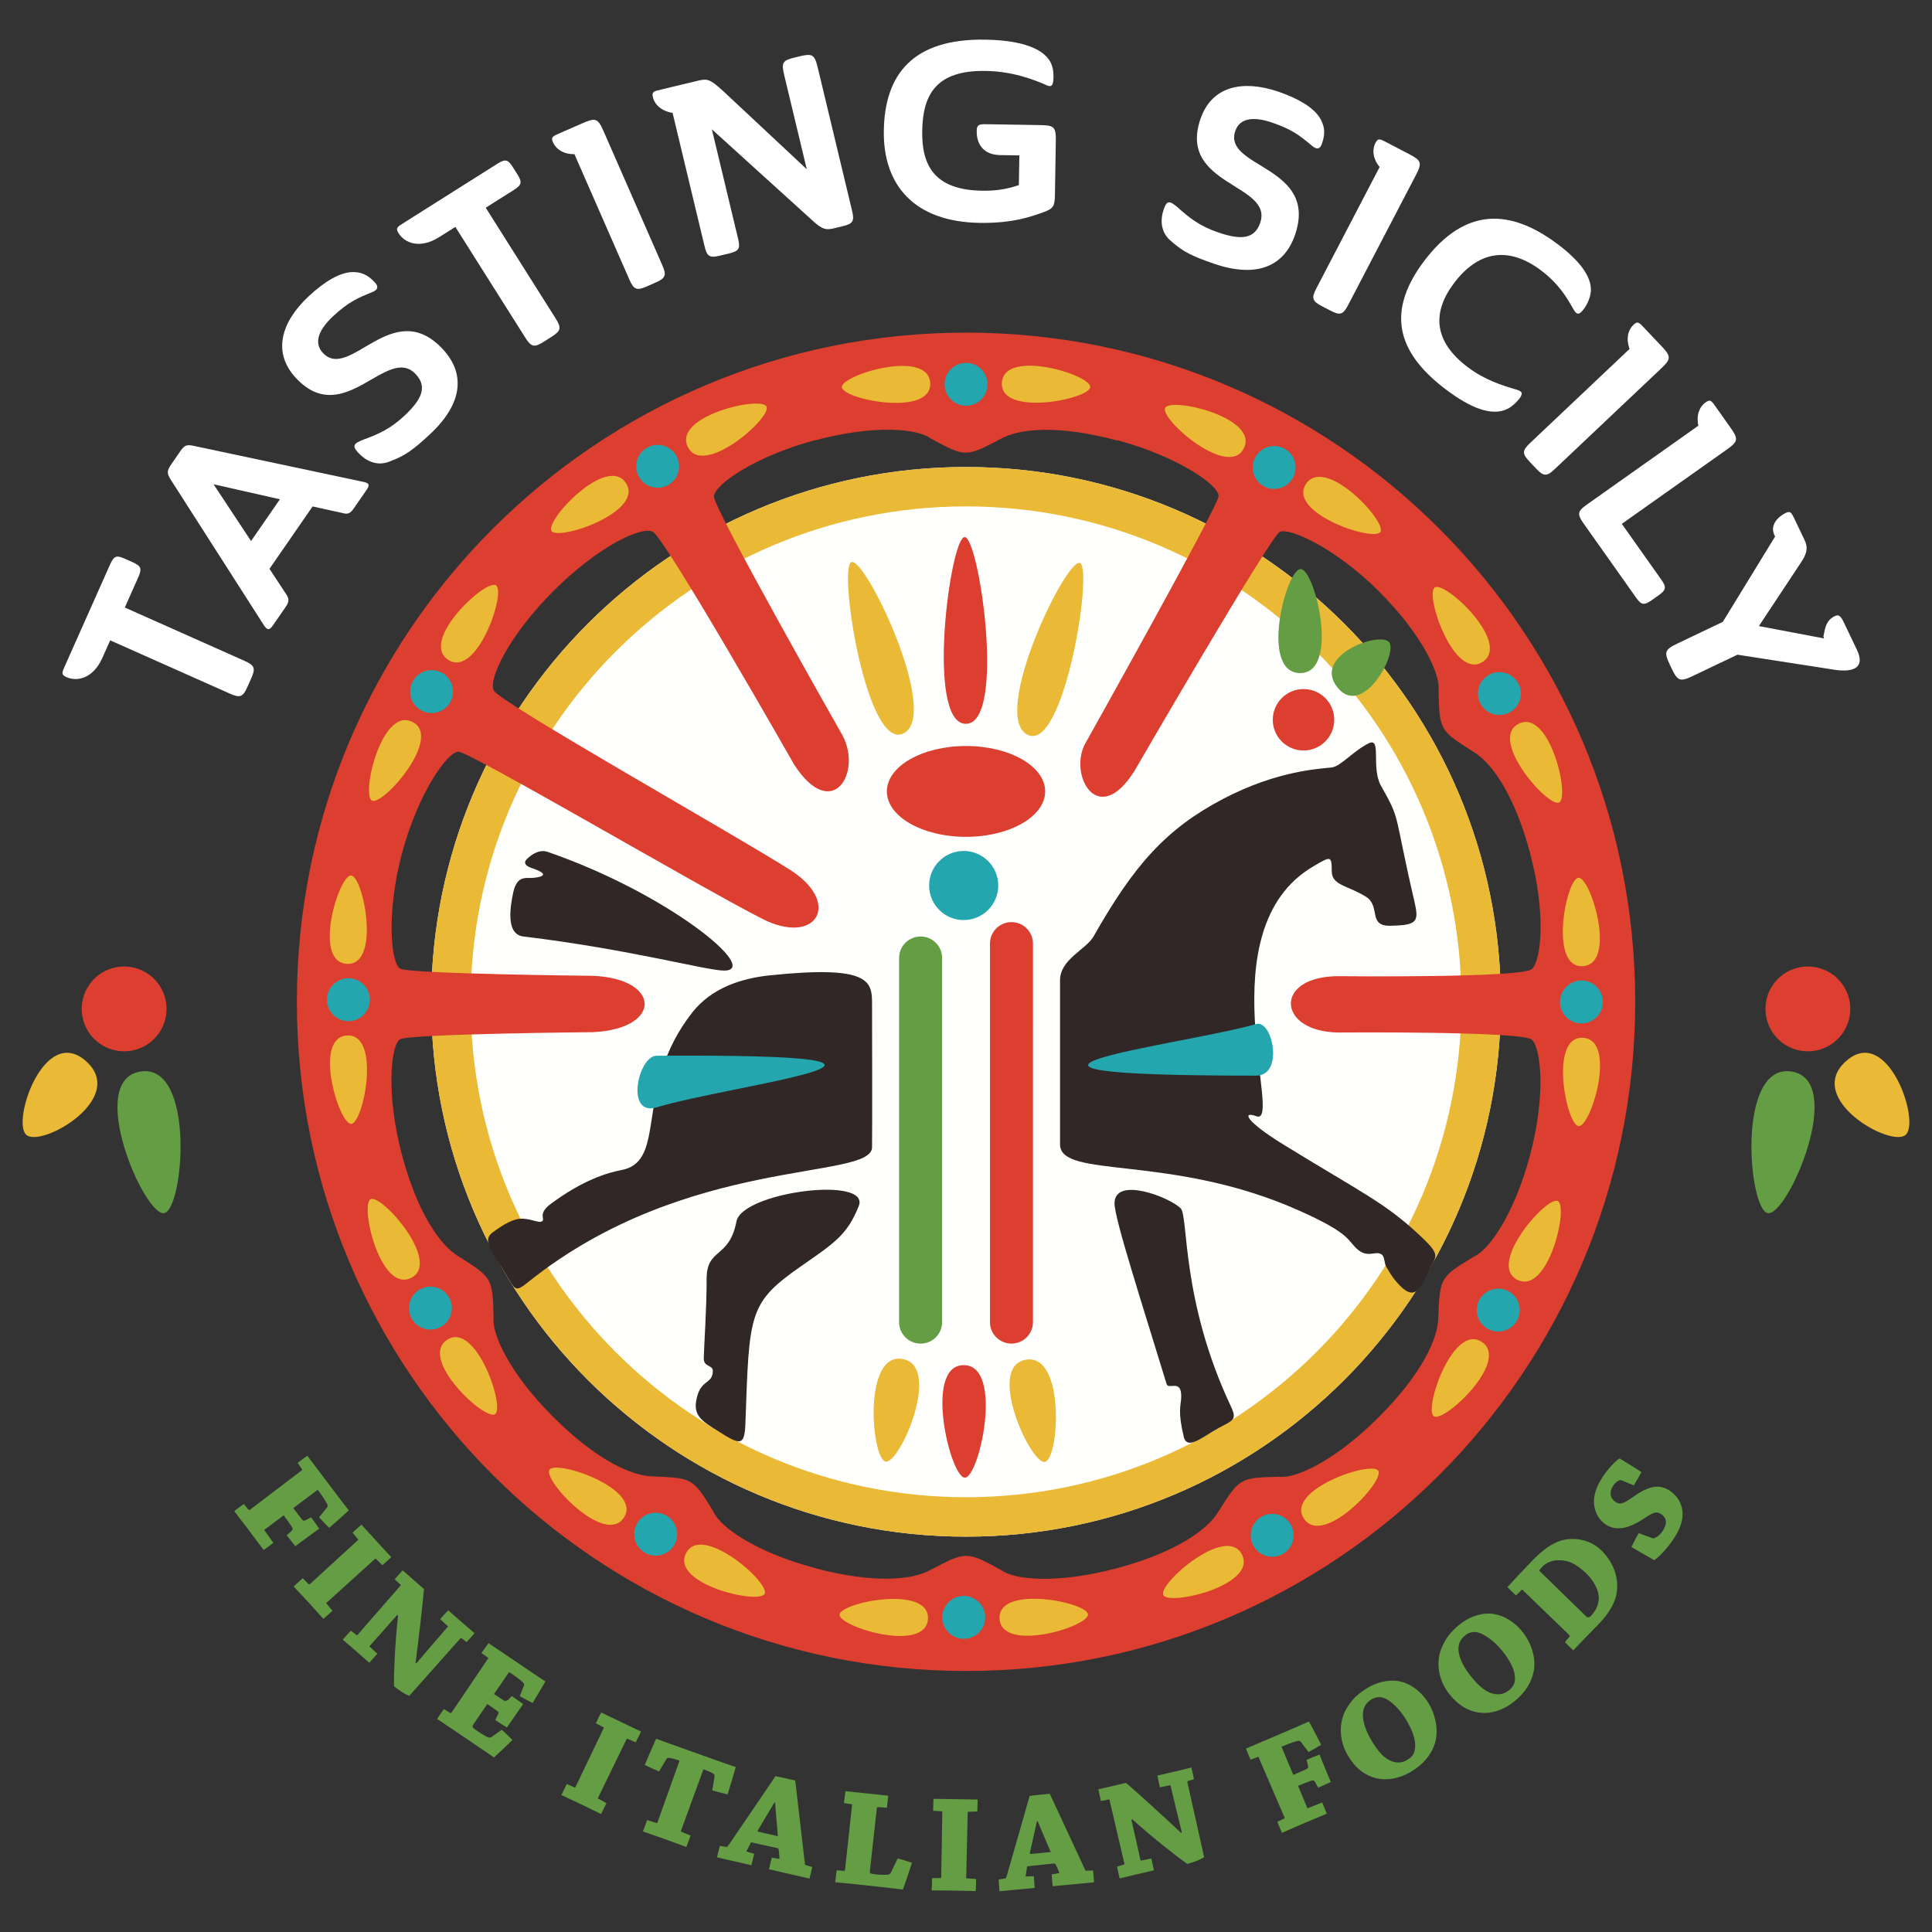<?xml version="1.0" encoding="UTF-8"?>
<svg width="1024px" height="1024px" viewBox="0 0 1024 1024" version="1.1" xmlns="http://www.w3.org/2000/svg" xmlns:xlink="http://www.w3.org/1999/xlink">
    <rect x="0" y="0" width="1024" height="1024" fill="#333333" stroke="none"/>
    <title>tasi-brand_resources-brandmark-color-white</title>
    <g id="brandmark-color-white" stroke="none" stroke-width="1" fill="none" fill-rule="evenodd">
        <g id="brandmark-color" transform="translate(12, 21)">
            <path d="M500.027,226.526 C343.465,226.526 216.564,353.42 216.564,509.975 C216.564,666.531 343.465,793.446 500.027,793.446 C656.582,793.446 783.476,666.531 783.476,509.975 C783.476,353.42 656.582,226.526 500.027,226.526" id="Fill-889" fill="#FFFFFE"></path>
            <path d="M500.027,772.554 C354.986,772.568 237.434,655.002 237.434,509.975 C237.434,364.956 354.986,247.403 500.027,247.403 C645.032,247.403 762.599,364.956 762.599,509.975 C762.599,655.002 645.032,772.568 500.027,772.554 Z M500.027,226.526 C343.465,226.526 216.564,353.42 216.564,509.975 C216.564,666.531 343.465,793.446 500.027,793.446 C656.582,793.446 783.476,666.531 783.476,509.975 C783.476,353.42 656.582,226.526 500.027,226.526 L500.027,226.526 Z" id="Fill-890" fill="#EAB935"></path>
            <path d="M396.289,495.921 C381.31,497.473 365.316,502.369 354.852,515.719 C323.356,555.942 342.314,594.494 317.232,599.186 C310.148,600.526 296.94,604.371 279.767,617.198 C272.937,622.271 277.051,625.058 275.371,626.258 C273.537,627.563 269.036,624.501 263.497,624.981 C258.749,625.39 253.139,629.256 249.083,632.22 C243.734,636.121 248.088,641.357 254.776,652.25 C261.479,663.151 260.548,664.421 268.386,658.17 C352.284,591.213 449.855,604.767 450.208,587.114 C450.356,579.515 450.208,510.885 450.208,510.885 C450.208,499.124 449.065,490.467 396.289,495.921" id="Fill-891" fill="#302726"></path>
            <path d="M265.437,475.361 C321.945,482.162 362.444,493.43 371.8,493.43 C391.739,493.43 342.159,452.48 278.13,430.473 C275.618,429.592 271.731,430.008 267.413,434.171 C264.739,436.753 267.399,438.291 270.164,439.215 C282.413,443.357 271.293,444.387 269.17,444.338 C265.847,444.288 261.818,443.858 260.047,451.958 C255.715,471.621 261.352,474.86 265.437,475.361" id="Fill-892" fill="#302726"></path>
            <path d="M741.976,635.169 C722.34,616.429 710.988,611.977 667.772,585.336 C648.772,573.609 645.766,567.676 653.965,570.639 C668.506,575.86 626.893,471.551 684.205,438.122 C693.264,432.844 693.85,432.294 693.85,440.796 C693.85,448.345 702.606,448.387 711.954,454.272 C719.969,459.324 712.843,469.865 724.817,469.667 C739.443,469.42 740.162,467.515 737.587,456.431 C726.482,408.757 730.786,414.683 719.969,395.499 C714.501,385.826 720.534,369.429 713.365,372.999 C705.209,377.077 698.619,385.177 693.85,385.77 C687.937,386.489 665.367,387.216 636.46,402.329 C605.98,418.296 589.033,437.515 567.591,475.361 C563.668,482.254 549.839,487.433 549.839,498.559 C549.839,520.82 549.839,578.336 549.839,585.54 C549.839,604.124 608.95,590.26 677.043,620.853 C702.26,632.177 701.971,635.649 706.529,640.298 C712.632,646.472 716.773,641.632 720.209,643.812 C721.952,644.891 721.627,648.461 722.672,650.261 C725.649,655.425 726.651,656.886 729.826,660.23 C737.94,668.781 740.995,661.641 744.988,653.245 C748.939,644.891 752.058,644.786 741.976,635.169" id="Fill-893" fill="#302726"></path>
            <path d="M613.762,619.421 C607.807,613.48 578.717,602.255 578.717,616.817 C578.717,624.917 593.435,670.362 606.319,712.554 C607.356,715.905 614.348,709.485 614.066,719.574 C613.946,724.04 612.09,726.693 615.406,740.459 C617.22,748.015 625.411,740.473 634.118,735.781 C641.596,731.71 643.762,731.548 640.418,724.45 C613.762,667.857 618.031,623.704 613.762,619.421" id="Fill-894" fill="#302726"></path>
            <path d="M378.333,626.413 C374.509,646.345 362.529,640.171 362.529,656.836 C362.529,673.368 361.174,691.578 361.012,698.887 C360.899,703.692 365.887,702.359 365.809,705.611 C365.647,713.245 358.973,709.45 356.955,721.747 C355.572,730.073 361.548,732.98 368.279,737.312 C380.485,745.165 382.665,745.553 383.088,733.255 C385.184,674.468 384.598,669.536 413.343,649.583 C430.586,637.617 437.099,633.278 443.131,618.313 C449.686,602.015 381.346,610.736 378.333,626.413" id="Fill-895" fill="#302726"></path>
            <path d="M798.963,431.235 C807.465,462.985 804.953,487.736 799.979,492.598 C795.005,497.459 697.829,496.393 697.829,496.393 C662.812,496.154 664.569,525.991 697.554,526.245 C697.554,526.245 795.019,525.448 799.93,530.055 C804.805,534.684 807.423,559.682 798.914,591.432 C790.398,623.174 776.943,641.808 769.111,645.068 C750.986,656.131 751.211,656.265 750.322,677.488 C750.097,688.212 742.032,706.881 718.77,730.115 C695.529,753.377 674.567,762.797 666.136,761.703 C644.905,762.197 645.061,762.416 633.659,780.365 C628.106,789.544 611.787,801.658 580.023,810.174 L580.023,810.153 C548.266,818.662 525.406,816.334 518.668,811.176 C500.027,801.009 500.027,801.27 481.189,811.106 C471.791,816.285 451.577,818.606 419.827,810.104 L419.862,810.09 C388.091,801.588 369.464,788.112 366.183,780.28 C355.141,762.154 355.007,762.401 333.791,761.505 C323.06,761.287 304.398,753.194 281.157,729.953 C257.916,706.719 248.525,685.729 249.619,677.326 C249.083,656.096 248.857,656.223 230.929,644.842 C221.749,639.282 209.579,622.977 201.077,591.227 C192.568,559.47 194.995,532.821 200.068,529.858 C205.148,526.923 302.295,526.069 302.295,526.069 C339.323,524.277 338.392,497.543 302.048,496.203 C302.048,496.203 205.07,495.201 200.117,492.407 C195.164,489.62 192.617,462.781 201.126,431.038 C209.649,399.274 225.157,377.515 230.929,377.395 C236.714,377.254 360.243,449.919 392.063,466.026 C420.836,480.596 434.354,457.553 406.781,440.055 C376.908,421.061 252.709,351.197 249.703,344.981 C246.712,338.758 258.029,315.588 281.249,292.34 C304.497,269.078 327.498,257.846 333.911,260.774 C340.297,263.695 408.961,384.33 408.961,384.33 C419.029,399.761 428.053,400.819 433.253,395.556 C438.446,390.306 439.801,378.721 434.587,368.85 C434.587,368.85 366.07,248.285 366.381,242.083 C366.67,235.896 388.253,220.804 420.017,212.281 L419.911,212.415 C451.675,203.892 474.535,206.248 481.28,211.385 C499.921,221.552 499.921,221.284 518.745,211.434 C528.15,206.291 548.35,203.955 580.121,212.471 L580.213,212.323 C611.97,220.846 634.506,236.27 633.864,242.14 C633.221,248.01 563.358,372.809 563.358,372.809 C558.708,380.852 560.246,392.374 565.418,397.983 C570.568,403.592 579.352,403.317 589.188,387.773 C589.188,387.773 661.324,263.363 666.291,260.915 C671.23,258.466 695.656,269.233 718.904,292.481 C742.159,315.715 751.557,336.698 750.463,345.116 C750.978,366.339 751.197,366.205 769.139,377.585 C778.319,383.152 790.49,399.443 798.998,431.193 L798.963,431.235 Z M500.027,155.3 C304.116,155.3 145.345,314.099 145.345,509.975 C145.345,705.858 304.116,864.664 500.027,864.664 C695.896,864.664 854.702,705.865 854.702,509.975 C854.702,314.099 695.896,155.3 500.027,155.3 L500.027,155.3 Z" id="Fill-896" fill="#DC3E2F"></path>
            <path d="M924.037,509.975 C921.97,522.217 930.203,533.844 942.466,535.911 C954.672,537.979 966.292,529.738 968.381,517.525 C970.469,505.255 962.214,493.649 949.98,491.589 C937.718,489.486 926.104,497.734 924.037,509.975" id="Fill-897" fill="#DC3E2F"></path>
            <path d="M937.548,546.932 C966.85,551.476 935.523,623.605 925.046,621.989 C914.589,620.366 908.232,542.396 937.548,546.932" id="Fill-898" fill="#649D43"></path>
            <path d="M966.37,541.478 C988.468,521.709 1005.959,573.398 998.078,580.474 C990.154,587.544 944.265,561.262 966.37,541.478" id="Fill-899" fill="#EAB935"></path>
            <path d="M75.961,509.975 C78.035,522.217 69.801,533.844 57.539,535.911 C45.326,537.979 33.705,529.738 31.617,517.525 C29.535,505.255 37.783,493.649 50.017,491.589 C62.28,489.486 73.893,497.734 75.961,509.975" id="Fill-900" fill="#DC3E2F"></path>
            <path d="M62.463,546.932 C33.155,551.476 64.474,623.605 74.945,621.989 C85.415,620.366 91.751,542.396 62.463,546.932" id="Fill-901" fill="#649D43"></path>
            <path d="M33.635,541.478 C11.53,521.709 -5.954,573.398 1.92,580.474 C9.85,587.544 55.74,561.262 33.635,541.478" id="Fill-902" fill="#EAB935"></path>
            <path d="M488.646,182.676 C488.646,176.41 493.74,171.295 500.027,171.295 C506.299,171.295 511.393,176.41 511.393,182.676 C511.393,188.962 506.299,194.056 500.027,194.056 C493.74,194.056 488.646,188.962 488.646,182.676" id="Fill-903" fill="#24A6AF"></path>
            <path d="M519.013,181.836 C517.92,200.068 565.46,190.642 565.841,184.136 C566.243,177.617 520.121,163.584 519.013,181.836" id="Fill-904" fill="#EAB935"></path>
            <path d="M481.026,181.935 C482.127,200.181 434.601,190.74 434.199,184.228 C433.797,177.723 479.926,163.718 481.026,181.935" id="Fill-905" fill="#EAB935"></path>
            <path d="M326.701,231.846 C323.561,226.406 325.431,219.456 330.863,216.317 C336.303,213.163 343.274,215.025 346.414,220.465 C349.553,225.905 347.677,232.876 342.244,236.023 C336.804,239.162 329.84,237.272 326.701,231.846" id="Fill-906" fill="#24A6AF"></path>
            <path d="M352.573,215.922 C360.736,232.269 397.2,200.329 394.271,194.487 C391.372,188.666 344.41,199.574 352.573,215.922" id="Fill-907" fill="#EAB935"></path>
            <path d="M319.73,235.007 C329.791,250.254 283.923,265.861 280.324,260.421 C276.733,254.974 309.661,219.774 319.73,235.007" id="Fill-908" fill="#EAB935"></path>
            <path d="M211.046,355.395 C205.613,352.256 203.751,345.292 206.89,339.859 C210.023,334.426 216.973,332.557 222.434,335.689 C227.867,338.836 229.729,345.807 226.589,351.24 C223.45,356.658 216.479,358.549 211.046,355.395" id="Fill-909" fill="#24A6AF"></path>
            <path d="M225.496,328.683 C240.729,338.744 256.343,292.862 250.896,289.264 C245.463,285.658 210.242,318.601 225.496,328.683" id="Fill-910" fill="#EAB935"></path>
            <path d="M206.573,361.618 C222.935,369.796 191.015,406.238 185.166,403.331 C179.324,400.417 190.246,353.469 206.573,361.618" id="Fill-911" fill="#EAB935"></path>
            <path d="M172.664,520.241 C166.377,520.227 161.276,515.126 161.276,508.861 C161.276,502.581 166.377,497.473 172.664,497.473 C178.943,497.473 184.045,502.581 184.045,508.861 C184.023,515.126 178.936,520.241 172.664,520.241" id="Fill-912" fill="#24A6AF"></path>
            <path d="M171.803,489.867 C190.042,490.961 180.616,443.427 174.103,443.032 C167.591,442.623 153.558,488.766 171.803,489.867" id="Fill-913" fill="#EAB935"></path>
            <path d="M171.902,527.847 C190.141,526.746 180.721,574.272 174.195,574.689 C167.69,575.084 153.678,528.948 171.902,527.847" id="Fill-914" fill="#EAB935"></path>
            <path d="M221.82,682.173 C216.38,685.313 209.423,683.436 206.284,678.01 C203.137,672.57 205.014,665.621 210.446,662.46 C215.879,659.327 222.85,661.197 225.983,666.63 C229.115,672.062 227.253,679.033 221.82,682.173" id="Fill-915" fill="#24A6AF"></path>
            <path d="M205.903,656.307 C222.243,648.13 190.317,611.688 184.461,614.595 C178.626,617.516 189.548,664.463 205.903,656.307" id="Fill-916" fill="#EAB935"></path>
            <path d="M224.974,689.137 C240.221,679.075 255.821,724.951 250.381,728.542 C244.941,732.154 209.741,699.205 224.974,689.137" id="Fill-917" fill="#EAB935"></path>
            <path d="M345.362,797.841 C342.223,803.281 335.259,805.144 329.826,801.99 C324.393,798.864 322.517,791.901 325.663,786.44 C328.803,781.014 335.767,779.144 341.207,782.291 C346.632,785.431 348.502,792.395 345.362,797.841" id="Fill-918" fill="#24A6AF"></path>
            <path d="M318.65,783.399 C328.697,768.159 282.829,752.531 279.231,757.992 C275.625,763.417 308.554,798.625 318.65,783.399" id="Fill-919" fill="#EAB935"></path>
            <path d="M351.585,802.293 C359.756,785.96 396.205,817.872 393.298,823.721 C390.377,829.563 343.436,818.634 351.585,802.293" id="Fill-920" fill="#EAB935"></path>
            <path d="M510.194,836.238 C510.194,842.531 505.093,847.604 498.813,847.604 C492.534,847.604 487.44,842.517 487.433,836.224 C487.433,829.944 492.534,824.857 498.813,824.836 C505.093,824.857 510.194,829.944 510.194,836.238" id="Fill-921" fill="#24A6AF"></path>
            <path d="M479.841,837.077 C480.921,818.846 433.38,828.265 432.992,834.798 C432.597,841.304 478.712,855.337 479.841,837.077" id="Fill-922" fill="#EAB935"></path>
            <path d="M517.807,836.986 C516.713,818.747 564.239,828.166 564.635,834.685 C565.03,841.191 518.915,855.203 517.807,836.986" id="Fill-923" fill="#EAB935"></path>
            <path d="M672.133,787.068 C675.273,792.507 673.403,799.45 667.97,802.59 C662.53,805.73 655.573,803.874 652.427,798.448 C649.294,793.008 651.157,786.03 656.597,782.884 C662.022,779.772 669,781.628 672.133,787.068" id="Fill-924" fill="#24A6AF"></path>
            <path d="M646.281,802.985 C638.09,786.651 601.634,818.578 604.562,824.406 C607.462,830.248 654.423,819.333 646.281,802.985" id="Fill-925" fill="#EAB935"></path>
            <path d="M679.111,783.907 C669.042,768.667 714.911,753.06 718.509,758.5 C722.114,763.954 689.193,799.133 679.111,783.907" id="Fill-926" fill="#EAB935"></path>
            <path d="M787.801,663.525 C793.248,666.658 795.097,673.614 791.964,679.047 C788.817,684.487 781.868,686.357 776.407,683.231 C770.981,680.091 769.111,673.106 772.251,667.66 C775.391,662.234 782.362,660.378 787.801,663.525" id="Fill-927" fill="#24A6AF"></path>
            <path d="M773.366,690.237 C758.112,680.169 742.498,726.037 747.952,729.664 C753.384,733.255 788.599,700.327 773.366,690.237" id="Fill-928" fill="#EAB935"></path>
            <path d="M792.253,657.316 C775.927,649.125 807.846,612.676 813.681,615.59 C819.516,618.511 808.601,665.451 792.253,657.316" id="Fill-929" fill="#EAB935"></path>
            <path d="M826.191,498.672 C832.477,498.672 837.571,503.773 837.571,510.046 C837.571,516.325 832.477,521.426 826.183,521.441 C819.918,521.441 814.803,516.325 814.803,510.06 C814.817,503.788 819.918,498.672 826.191,498.672" id="Fill-930" fill="#24A6AF"></path>
            <path d="M827.044,529.046 C808.813,527.974 818.225,575.5 824.758,575.888 C831.263,576.283 845.283,530.168 827.044,529.046" id="Fill-931" fill="#EAB935"></path>
            <path d="M826.953,491.081 C808.707,492.167 818.126,444.634 824.638,444.225 C831.158,443.844 845.17,489.966 826.953,491.081" id="Fill-932" fill="#EAB935"></path>
            <path d="M777.035,336.741 C782.474,333.594 789.424,335.456 792.571,340.903 C795.697,346.336 793.841,353.307 788.401,356.447 C782.975,359.579 775.997,357.717 772.851,352.291 C769.725,346.83 771.609,339.88 777.035,336.741" id="Fill-933" fill="#24A6AF"></path>
            <path d="M792.959,362.606 C776.604,370.784 808.538,407.24 814.38,404.326 C820.222,401.405 809.293,354.45 792.959,362.606" id="Fill-934" fill="#EAB935"></path>
            <path d="M773.888,329.77 C758.62,339.838 743.013,293.97 748.46,290.365 C753.921,286.766 789.1,319.709 773.888,329.77" id="Fill-935" fill="#EAB935"></path>
            <path d="M653.492,221.086 C656.611,215.639 663.567,213.763 669.014,216.909 C674.454,220.049 676.317,227.006 673.177,232.46 C670.044,237.892 663.066,239.755 657.634,236.63 C652.201,233.469 650.352,226.498 653.492,221.086" id="Fill-936" fill="#24A6AF"></path>
            <path d="M680.19,235.515 C670.136,250.762 716.011,266.376 719.624,260.929 C723.208,255.489 690.287,220.275 680.19,235.515" id="Fill-937" fill="#EAB935"></path>
            <path d="M647.262,216.62 C639.092,232.961 602.636,201.048 605.543,195.199 C608.464,189.35 655.418,200.279 647.262,216.62" id="Fill-938" fill="#EAB935"></path>
            <path d="M498.778,702.556 C477.287,702.556 491.716,762.183 499.392,762.197 C507.075,762.197 520.255,702.556 498.778,702.556" id="Fill-939" fill="#DC3E2F"></path>
            <path d="M531.65,699.685 C510.483,703.417 534.275,755.184 541.817,753.843 C549.373,752.517 552.795,695.952 531.65,699.685" id="Fill-940" fill="#EAB935"></path>
            <path d="M466.379,699.29 C445.205,695.571 449.855,752.333 457.397,753.681 C464.982,755.021 487.518,703.022 466.379,699.29" id="Fill-941" fill="#EAB935"></path>
            <path d="M499.928,362.634 C521.405,362.634 506.984,263.659 499.307,263.659 C491.638,263.659 478.458,362.634 499.928,362.634" id="Fill-942" fill="#DC3E2F"></path>
            <path d="M467.071,367.623 C486.607,357.23 446.165,273.269 439.173,276.973 C432.202,280.684 447.548,378.001 467.071,367.623" id="Fill-943" fill="#EAB935"></path>
            <path d="M532.348,368.286 C551.716,378.975 567.407,281.305 560.5,277.474 C553.579,273.657 512.96,357.59 532.348,368.286" id="Fill-944" fill="#EAB935"></path>
            <path d="M480.462,448.345 C480.462,438.22 488.661,430.022 498.778,430.022 C508.889,430.022 517.087,438.235 517.101,448.345 C517.087,458.449 508.889,466.647 498.778,466.647 C488.661,466.661 480.448,458.449 480.462,448.345" id="Fill-945" fill="#24A6AF"></path>
            <path d="M458.047,398.47 C458.047,385.177 476.835,374.389 500.027,374.403 C523.176,374.389 541.958,385.177 541.958,398.455 C541.979,411.748 523.176,422.536 500.027,422.536 C476.835,422.536 458.061,411.762 458.047,398.47" id="Fill-946" fill="#DC3E2F"></path>
            <path d="M662.601,360.391 C662.671,351.402 669.995,344.156 679.005,344.205 C688.001,344.276 695.24,351.614 695.183,360.595 C695.12,369.598 687.789,376.823 678.8,376.788 C669.79,376.731 662.544,369.387 662.601,360.391" id="Fill-947" fill="#DC3E2F"></path>
            <path d="M676.895,335.739 C698.365,336.169 685.08,280.769 677.41,280.613 C669.734,280.451 655.418,335.28 676.895,335.739" id="Fill-948" fill="#649D43"></path>
            <path d="M696.764,343.232 C710.042,360.116 729.015,325.459 724.28,319.419 C719.525,313.38 683.492,326.348 696.764,343.232" id="Fill-949" fill="#649D43"></path>
            <path d="M524.093,691.133 L524.093,691.133 C517.793,691.133 512.685,686.039 512.685,679.746 L512.699,479.143 C512.699,472.835 517.793,467.734 524.093,467.734 C530.387,467.734 535.502,472.835 535.502,479.143 L535.488,679.746 C535.488,686.039 530.387,691.133 524.093,691.133" id="Fill-950" fill="#DC3E2F"></path>
            <path d="M500.027,691.119 C493.021,691.119 487.348,686.011 487.348,679.703 L487.348,482.967 C487.348,476.659 493.021,471.551 500.027,471.551 C507.019,471.551 512.685,476.659 512.685,482.967 L512.685,679.703 C512.685,686.011 507.019,691.119 500.027,691.119" id="Fill-951" fill="#FFFFFE"></path>
            <path d="M475.953,691.148 L475.953,691.148 C469.653,691.148 464.538,686.053 464.538,679.753 L464.538,486.756 C464.538,480.469 469.653,475.361 475.953,475.361 C482.247,475.361 487.348,480.469 487.348,486.756 L487.341,679.753 C487.341,686.053 482.24,691.148 475.953,691.148" id="Fill-952" fill="#649D43"></path>
            <path d="M336.021,538.557 C514.914,537.45 375.588,553.91 336.021,565.912 C319.243,570.985 326.193,538.607 336.021,538.557" id="Fill-953" fill="#24A6AF"></path>
            <path d="M653.838,549.112 C474.93,549.112 614.066,533.075 653.838,521.758 C662.481,519.296 668.64,549.112 653.838,549.112" id="Fill-954" fill="#24A6AF"></path>
            <path d="M22.6,331.505 L46.306,278.278 C48.381,273.629 49.679,273.135 54.173,275.139 L58.223,276.945 C62.725,278.949 63.374,280.31 61.299,284.96 L54.152,300.997 L117.567,329.248 C122.965,331.654 123.55,333.171 121.144,338.568 L119.141,343.069 C116.735,348.467 115.225,349.045 109.82,346.632 L46.405,318.396 L42.129,327.992 C37.24,338.561 29.02,340.466 23.171,337.869 C20.18,336.536 20.864,335.407 22.6,331.505" id="Fill-955" fill="#FFFFFF"></path>
            <path d="M121.067,265.755 L136.363,243.629 L101.177,235.663 L121.067,265.755 Z M153.685,247.425 L130.832,280.494 L139.969,294.393 C141.295,296.51 141.133,298.182 139.552,300.482 L132.645,310.473 C130.874,313.041 129.823,313.112 128.087,310.72 L79.086,234.153 C76.603,230.237 76.031,229.045 78.741,225.136 L83.496,218.243 C86.198,214.334 87.426,214.588 92.097,215.618 L180.806,234.449 C183.755,235.098 184.052,236.1 182.281,238.669 L175.38,248.652 C173.701,251.086 172.283,251.693 169.785,250.973 L153.685,247.425 L153.685,247.425 Z" id="Fill-956" fill="#FFFFFF"></path>
            <path d="M159.146,166.06 C173.391,181.279 196.145,135.7 222.61,163.979 C234.16,176.319 234.104,192.109 216.013,209.042 C206.785,217.671 202.509,220.55 195.213,223.33 C187.911,226.575 181.871,223.231 177.949,219.04 C174.357,215.216 175.557,214.08 180.263,212.154 C188.49,209.176 194.854,206.368 202.403,199.299 C211.745,190.55 214.517,183.911 208.351,177.321 C193.323,161.262 170.456,206.721 144.893,179.395 C131.996,165.616 137.287,149.423 151.547,136.088 C160.176,128.009 167.986,123.621 174.153,123.24 C180.778,122.88 184.164,126.013 186.74,128.771 C188.532,130.684 188.701,132.546 185.053,133.936 C177.878,136.836 172.819,138.875 164.43,146.721 C156.161,154.461 154.552,161.135 159.146,166.06" id="Fill-957" fill="#FFFFFF"></path>
            <path d="M202.269,96.951 L251.531,65.85 C255.835,63.134 257.196,63.437 259.821,67.607 L262.192,71.346 C264.816,75.509 264.598,77.012 260.301,79.721 L245.449,89.098 L282.512,147.8 C285.666,152.789 285.306,154.369 280.31,157.53 L276.155,160.162 C271.159,163.315 269.572,162.956 266.411,157.953 L229.348,99.265 L220.472,104.874 C210.531,110.949 202.636,107.972 199.214,102.574 C197.464,99.794 198.664,99.237 202.269,96.951" id="Fill-958" fill="#FFFFFF"></path>
            <path d="M285.009,49.446 L296.736,44.317 C303.65,41.283 304.878,41.636 307.912,48.55 L339.012,119.508 C341.383,124.919 340.79,126.429 335.379,128.8 L330.87,130.782 C325.459,133.153 323.942,132.56 321.571,127.156 L292.453,60.707 C286.562,60.777 282.667,58.004 281.079,54.406 C279.831,51.542 281.101,51.175 285.009,49.446" id="Fill-959" fill="#FFFFFF"></path>
            <path d="M439.639,90.777 C440.944,96.203 440.09,97.593 434.664,98.891 L430.198,99.971 C425.887,101.001 423.975,100.782 418.571,95.836 L365.294,47.52 L379.151,105.284 C380.45,110.716 379.92,112.029 374.177,113.404 L369.549,114.512 C364.123,115.817 362.74,114.971 361.435,109.531 L344.481,38.834 C338.519,37.903 334.97,34.368 334.045,30.537 C333.326,27.503 334.638,27.362 338.787,26.367 L358.26,21.697 C363.361,20.469 364.786,21.478 371.221,27.193 L415.607,68.701 L403.74,19.22 C402.018,12.038 402.625,11.05 409.653,9.371 L411.565,8.905 C418.585,7.219 419.735,7.79 421.456,14.973 L439.639,90.777" id="Fill-960" fill="#FFFFFF"></path>
            <path d="M512.466,44.86 L539.206,45.297 C546.756,45.417 547.729,46.25 547.602,53.813 L547.137,82.191 C547.038,88.259 546.361,89.564 541.076,91.455 C534.966,93.642 525.06,97.417 507.174,97.127 C472.39,96.556 455.972,76.92 456.445,48.211 C456.925,18.677 471.523,-0.613 510.243,0.015 C534.359,0.41 543.609,7.127 545.627,14.055 C546.255,15.869 546.382,17.999 546.354,20.137 C546.297,23.418 545.775,25.38 543.158,24.357 C535.502,20.942 524.411,16.821 510.469,16.595 C484.378,16.165 477.111,28.844 476.793,48.374 C476.49,66.429 483.009,79.665 508.437,80.081 C514.674,80.18 520.587,79.623 528.016,77.118 L528.277,61.37 L518.103,61.201 C509.242,61.059 505.559,55.415 505.678,48.359 C505.742,44.585 507.379,44.775 512.466,44.86" id="Fill-961" fill="#FFFFFF"></path>
            <path d="M642.732,48.416 C636.001,68.129 686.921,66.789 674.405,103.442 C668.944,119.444 654.981,126.81 631.528,118.802 C619.569,114.724 615.018,112.297 609.141,107.174 C602.847,102.25 602.953,95.342 604.809,89.91 C606.502,84.949 608.054,85.472 611.977,88.724 C618.475,94.58 623.943,98.877 633.729,102.214 C645.844,106.356 653.005,105.672 655.926,97.127 C663.031,76.321 612.168,77.506 624.254,42.094 C630.35,24.237 647.135,21.294 665.621,27.609 C676.804,31.433 684.346,36.259 687.57,41.523 C691.006,47.202 689.835,51.654 688.615,55.232 C687.768,57.715 686.202,58.738 683.259,56.177 C677.333,51.203 673.156,47.696 662.283,43.985 C651.566,40.323 644.913,42.038 642.732,48.416" id="Fill-962" fill="#FFFFFF"></path>
            <path d="M723.342,54.674 L734.687,60.587 C741.383,64.072 741.877,65.257 738.384,71.946 L702.585,140.589 C699.847,145.832 698.302,146.319 693.067,143.581 L688.699,141.316 C683.464,138.579 682.977,137.026 685.715,131.798 L719.236,67.515 C715.503,62.964 715.221,58.202 717.034,54.702 C718.481,51.944 719.567,52.699 723.342,54.674" id="Fill-963" fill="#FFFFFF"></path>
            <path d="M813.78,108.55 C824.66,116.742 831.602,125.265 831.193,133.181 C830.953,136.49 829.57,139.962 827.291,142.988 C824.921,146.135 823.608,145.966 821.71,142.48 C818.74,137.153 814.26,129.456 804.819,122.344 C787.258,109.108 771.291,112.29 758.648,129.075 C747.091,144.407 747.613,159.802 765.972,173.638 C775.01,180.446 784.196,183.254 791.414,185.413 C794.822,186.345 795.45,187.431 793.269,190.31 C791.992,192.01 789.622,194.339 787.223,195.609 C778.806,199.955 767.234,195.136 754.513,185.554 C731.576,168.261 720.499,146.975 742.723,117.483 C764.553,88.513 788.613,89.578 813.78,108.55" id="Fill-964" fill="#FFFFFF"></path>
            <path d="M859.796,153.134 L868.587,162.419 C873.773,167.909 873.858,169.186 868.369,174.371 L812.101,227.584 C807.804,231.655 806.181,231.599 802.124,227.309 L798.744,223.732 C794.681,219.442 794.73,217.819 799.02,213.763 L851.718,163.929 C849.664,158.419 850.948,153.805 853.813,151.102 C856.078,148.964 856.861,150.03 859.796,153.134" id="Fill-965" fill="#FFFFFF"></path>
            <path d="M847.59,256.653 L868.446,286.124 C871.388,290.28 871.148,291.656 866.993,294.591 L863.514,297.053 C859.359,299.995 857.99,299.763 855.048,295.607 L827.27,256.357 C823.862,251.531 824.137,249.922 828.956,246.521 L888.173,204.619 C886.925,198.868 888.851,194.487 892.068,192.215 C894.608,190.416 895.236,191.58 897.698,195.065 L905.093,205.515 C909.453,211.667 909.354,212.951 903.195,217.304 L847.59,256.653" id="Fill-966" fill="#FFFFFF"></path>
            <path d="M920.326,310.727 L920.396,310.868 L954.785,317.38 L954.432,316.265 C955.208,314.078 954.954,308.201 960.429,305.583 C962.652,304.525 963.661,305.499 965.354,309.055 L972.212,323.42 C974.406,328.02 974.336,331.682 970.78,333.382 C968.409,334.511 964.373,334.807 958.369,333.671 L908.882,326.002 L885.33,337.234 C878.522,340.487 877.209,340.021 874.027,333.361 L873.11,331.435 C869.857,324.612 870.323,323.307 877.132,320.054 L901.127,308.603 L928.835,263.377 L928.482,262.636 C925.794,257.006 930.944,252.554 934.352,250.931 C936.723,249.802 937.301,250.247 938.995,253.803 L944.505,265.36 C946.699,269.946 945.02,273.297 942.833,276.705 L920.326,310.727" id="Fill-967" fill="#FFFFFF"></path>
            <path d="M145.775,754.351 C147.44,753.088 149.169,751.776 150.876,750.576 C152.626,752.898 155.089,756.136 157.121,758.831 C158.581,760.765 167.09,772.011 168.127,773.394 C170.173,775.976 171.824,778.164 172.862,779.539 C169.461,782.707 165.961,785.748 162.455,788.789 C160.747,787.138 158.899,785.191 157.114,783.208 L161.227,778.121 C161.721,777.557 161.883,777.133 161.354,776.068 C160.811,775.101 159.597,772.879 156.761,769.118 L156.323,768.667 L143.419,778.34 C144.978,780.4 146.46,782.242 147.92,784.168 C148.83,785.247 149.282,785.106 150.086,784.69 L152.817,783.215 C154.39,785.177 155.836,787.216 157.184,789.241 C155.117,790.715 152.866,792.317 150.721,793.94 C148.471,795.548 146.333,797.164 144.548,798.519 C143.066,796.698 141.549,794.793 139.983,792.74 L142.537,790.412 C143.271,789.65 143.292,789.057 142.53,788.055 C141.232,786.094 139.877,784.168 138.36,782.171 L128.016,789.904 L132.899,796.72 C131.29,797.933 129.505,799.302 127.727,800.537 C125.18,797.164 121.744,792.493 118.717,788.493 C116.544,785.614 114.075,782.474 112.142,779.913 C113.807,778.643 115.592,777.296 117.243,776.146 L119.769,779.243 L120.248,779.37 L148.287,758.048 L145.775,754.351" id="Fill-968" fill="#649D43"></path>
            <path d="M174.83,791.336 C176.368,789.932 178.026,788.415 179.557,787.103 C181.78,789.53 185.061,793.114 187.558,795.824 C190.148,798.653 193.16,801.941 195.383,804.361 C193.958,805.68 192.144,807.239 190.656,808.601 L187.156,805.116 L186.775,805.243 L160.867,828.681 L164.19,832.745 C162.709,834.107 161.058,835.624 159.407,837.028 C157.241,834.657 154.171,831.2 151.519,828.321 C149.084,825.661 146.072,822.486 143.63,819.834 C145.176,818.422 146.932,816.913 148.471,815.494 L151.653,818.747 L152.083,818.768 L177.949,795.069 L174.83,791.336" id="Fill-969" fill="#649D43"></path>
            <path d="M177.038,845.699 L177.412,845.629 L200.498,819.142 L197.182,816.045 C198.558,814.471 200.032,812.785 201.415,811.317 C204.717,814.217 209.318,818.246 212.725,821.231 C211.85,831.271 209.776,848.5 208.252,860.361 L208.605,860.671 C214.087,854.166 219.837,847.597 225.482,841.042 L221.277,837.155 C222.603,835.645 224.24,833.902 225.573,832.498 C227.867,834.502 230.639,836.936 233.236,839.208 C235.296,841.014 237.758,843.067 239.522,844.62 C238.203,846.137 236.721,847.83 235.289,849.34 L232.551,847.237 L232.072,847.315 L204.901,877.851 C203.222,877.273 199.785,875.262 196.78,872.63 C196.773,864.777 197.302,850.857 198.981,835.278 L198.515,834.961 C193.506,840.69 188.68,846.087 183.755,851.591 L188.017,855.52 C186.641,857.094 185.117,858.837 183.734,860.297 C181.251,858.131 178.076,855.337 175.31,852.91 C173.362,851.202 171.309,849.509 169.658,848.063 C171.034,846.496 172.509,844.803 173.948,843.286 L177.038,845.699" id="Fill-970" fill="#649D43"></path>
            <path d="M226.709,886.925 L227.203,886.896 L246.874,857.785 L243.191,855.118 C244.405,853.326 245.724,851.52 246.916,849.897 C249.315,851.506 252.688,853.792 255.418,855.626 C257.429,857.002 269.043,864.848 270.602,865.899 C273.325,867.741 275.64,869.215 277.072,870.182 C274.863,873.999 272.613,877.879 270.284,881.619 C268.231,880.596 265.797,879.305 263.462,878.006 L265.642,872.538 C265.889,871.896 265.875,871.353 265.049,870.612 C264.231,869.878 262.516,868.362 258.488,865.631 L257.838,865.194 L249.837,876.899 C251.855,878.253 253.774,879.467 255.637,880.638 L257.267,880.031 L259.25,877.943 C261.324,879.34 263.426,880.857 265.261,882.197 C263.97,884.102 262.361,886.353 260.851,888.576 C259.348,890.791 257.782,892.985 256.695,894.587 C254.734,893.437 252.547,892.054 250.472,890.65 L251.813,887.955 C252.385,886.988 252.307,886.396 251.721,886 C249.95,884.716 248.172,883.425 246.289,882.155 L238.831,893.042 C238.034,894.213 238.365,894.721 241.286,896.682 C243.946,898.482 245.696,899.392 246.726,899.829 C247.502,900.069 248.038,899.984 248.758,899.484 L253.979,895.808 C255.976,897.614 257.951,899.575 259.588,901.226 C256.456,904.324 253.139,907.4 249.837,910.469 C246.585,908.282 237.61,902.122 228.593,896.033 C225.609,894.015 222.257,891.842 219.661,890.079 C220.825,888.357 222.081,886.494 223.273,884.872 L226.709,886.925" id="Fill-971" fill="#649D43"></path>
            <path d="M303.826,892.35 C304.73,890.467 305.689,888.442 306.635,886.657 C309.598,888.082 313.979,890.184 317.31,891.772 C320.767,893.416 324.796,895.349 327.766,896.774 C326.926,898.517 325.826,900.634 324.958,902.454 L320.407,900.521 L320.104,900.796 L304.821,932.186 L309.429,934.719 C308.561,936.539 307.594,938.55 306.592,940.469 C303.692,939.086 299.558,937.026 296.023,935.34 C292.77,933.781 288.784,931.946 285.531,930.401 C286.435,928.51 287.5,926.457 288.403,924.58 L292.566,926.4 L292.975,926.266 L308.109,894.643 L303.826,892.35" id="Fill-972" fill="#649D43"></path>
            <path d="M336.084,945.267 L336.409,945.069 L348.164,912.184 C345.362,911.175 344.029,910.942 342.949,910.723 C341.842,910.554 341.447,910.97 341.044,911.619 L337.305,917.891 C334.772,916.826 331.971,915.584 329.713,914.47 C331.717,909.799 333.714,905.121 335.767,900.549 C337.319,901.099 340.099,902.165 342.681,903.096 C344.593,903.773 354.408,907.273 357.138,908.247 C359.424,909.065 368.942,912.459 370.932,913.157 C373.909,914.152 376.492,915.076 377.959,915.598 C376.583,920.41 375.165,925.293 373.634,930.055 C371.094,929.477 368.215,928.679 365.485,927.946 L366.713,920.777 C366.847,919.952 366.677,919.5 365.788,918.943 C364.906,918.392 364.074,917.927 360.828,916.777 L348.799,949.726 L354.013,951.906 C353.328,953.804 352.58,955.914 351.776,957.925 C348.679,956.817 344.276,955.166 340.367,953.762 C336.825,952.506 332.451,951.024 328.761,949.712 C329.487,947.666 330.292,945.662 330.99,943.687 L336.084,945.267" id="Fill-973" fill="#649D43"></path>
            <path d="M398.441,934.416 C395.45,939.39 392.303,944.724 389.565,949.296 L389.615,949.775 L400.311,952.231 C399.803,947.066 399.337,940.674 398.815,934.5 L398.441,934.416 Z M373.126,957.939 L373.662,957.678 C381.021,946.953 391.682,931.255 398.978,920.453 C400.389,920.615 403.902,921.426 409.476,922.703 C411.106,935.947 413.159,954.728 414.676,967.407 L418.507,968.593 C418.056,970.561 417.576,972.664 417.033,974.682 C414.514,974.103 410.774,973.249 407.875,972.586 C403.902,971.662 399.083,970.561 395.577,969.757 C396.042,967.725 396.529,965.608 397.073,963.59 L400.861,964.232 L401.172,963.922 C401.038,962.736 400.883,960.253 400.678,959.053 L400.226,958.574 L386.066,955.469 C385.318,956.979 384.238,958.877 383.582,960.338 L387.738,961.523 C387.286,963.477 386.8,965.594 386.263,967.612 C383.208,966.913 379.236,966.003 375.49,965.149 C372.971,964.564 370.304,963.95 368.011,963.421 C368.483,961.382 369.034,959.286 369.563,957.346 L373.126,957.939 L373.126,957.939 Z" id="Fill-974" fill="#649D43"></path>
            <path d="M435.306,934.648 C435.525,932.567 435.836,930.359 436.125,928.362 C439.243,928.693 443.533,929.145 447.202,929.533 C450.702,929.914 455.076,930.373 458.809,930.768 C458.611,932.701 458.279,935.065 458.061,937.146 L453.129,936.772 L452.783,937.033 L449.079,970.462 C448.931,971.873 448.91,972.092 452.487,972.48 C455.528,972.791 457.588,972.713 458.703,972.614 C459.422,972.53 459.86,972.134 460.255,971.344 L463.797,963.999 C466.4,964.726 468.997,965.516 471.36,966.307 C469.829,971.02 468.298,975.796 466.541,980.495 C462.724,980.015 452.289,978.83 441.452,977.68 C437.868,977.299 433.959,976.953 430.685,976.615 C430.911,974.533 431.221,972.318 431.433,970.314 L435.504,970.596 L435.857,970.258 L439.646,935.34 L435.306,934.648" id="Fill-975" fill="#649D43"></path>
            <path d="M482.579,938.734 C482.614,936.645 482.649,934.416 482.755,932.405 C486.05,932.461 490.911,932.532 494.587,932.595 C498.432,932.666 502.899,932.736 506.186,932.793 C506.158,934.733 506.038,937.118 506.003,939.129 L501.064,939.277 L500.902,939.637 L500.105,974.533 L505.354,974.914 C505.319,976.925 505.283,979.162 505.17,981.321 C501.96,981.278 497.339,981.123 493.423,981.06 C489.818,980.996 485.429,981.01 481.824,980.94 C481.852,978.851 481.972,976.544 482,974.463 L486.551,974.378 L486.868,974.089 L487.433,939.044 L482.579,938.734" id="Fill-976" fill="#649D43"></path>
            <path d="M537.577,944.322 C536.3,949.987 534.98,956.034 533.816,961.234 L534.014,961.664 L544.936,960.634 C542.84,955.886 540.392,949.973 537.972,944.279 L537.577,944.322 Z M520.897,974.59 L521.328,974.174 C524.954,961.699 530.175,943.44 533.717,930.902 C535.107,930.613 538.698,930.274 544.399,929.738 C550.093,941.789 557.932,958.962 563.343,970.505 L567.358,970.427 C567.541,972.438 567.746,974.583 567.859,976.664 C565.291,976.911 561.467,977.271 558.496,977.56 C554.439,977.934 549.522,978.4 545.93,978.745 C545.733,976.664 545.535,974.519 545.415,972.424 L549.218,971.845 L549.416,971.443 C548.922,970.371 547.998,968.056 547.426,966.991 L546.84,966.673 L532.412,968.183 C532.179,969.856 531.756,971.993 531.586,973.581 L535.904,973.397 C536.081,975.408 536.292,977.56 536.405,979.642 C533.287,979.931 529.223,980.333 525.406,980.679 C522.823,980.926 520.093,981.187 517.751,981.405 C517.56,979.324 517.433,977.172 517.32,975.147 L520.897,974.59 L520.897,974.59 Z" id="Fill-977" fill="#649D43"></path>
            <path d="M583.826,967.224 L583.988,966.885 L575.98,932.68 L571.514,933.562 C571.048,931.53 570.533,929.35 570.159,927.367 C574.435,926.372 580.39,924.982 584.82,923.966 C592.462,930.535 605.239,942.268 613.967,950.425 L614.426,950.319 C612.358,942.064 610.383,933.562 608.351,925.159 L602.749,926.309 C602.29,924.347 601.831,921.991 601.465,920.093 C604.442,919.401 608.033,918.562 611.392,917.793 C614.066,917.172 617.177,916.36 619.463,915.831 C619.922,917.793 620.43,919.973 620.825,922.026 L617.516,923.028 L617.297,923.451 L626.222,963.35 C624.769,964.373 621.121,965.989 617.22,966.899 C610.855,962.327 599.863,953.776 588.179,943.32 L587.664,943.51 C589.378,950.925 590.938,957.995 592.532,965.199 L598.212,964.035 C598.685,966.067 599.207,968.332 599.588,970.314 C596.377,971.041 592.257,972.007 588.673,972.84 C586.154,973.426 583.572,974.103 581.434,974.597 C580.961,972.572 580.46,970.385 580.058,968.339 L583.826,967.224" id="Fill-978" fill="#649D43"></path>
            <path d="M650.79,911.654 C649.964,909.728 649.118,907.753 648.37,905.798 C651.037,904.655 654.783,903.054 657.881,901.734 C660.117,900.768 673.085,895.229 674.68,894.559 C677.671,893.19 680.197,892.118 681.785,891.44 C684.036,895.497 686.138,899.632 688.241,903.759 C686.23,905.029 683.887,906.356 681.531,907.604 L677.601,902.39 C677.163,901.762 676.797,901.516 675.625,901.777 C674.56,902.066 672.112,902.708 667.78,904.549 L667.236,904.881 L673.495,919.719 C675.872,918.703 678.01,917.708 680.24,916.756 C681.51,916.121 681.474,915.655 681.27,914.773 L680.501,911.781 C682.78,910.723 685.115,909.806 687.408,908.987 C688.332,911.351 689.341,913.919 690.4,916.382 C691.409,918.957 692.467,921.426 693.349,923.479 C691.211,924.474 689.003,925.497 686.625,926.513 L684.988,923.479 C684.438,922.583 683.859,922.421 682.702,922.915 C680.487,923.698 678.292,924.559 675.985,925.547 L680.988,937.449 L688.784,934.345 C689.574,936.208 690.449,938.261 691.232,940.279 C687.337,941.937 681.975,944.159 677.361,946.121 C674.052,947.539 670.404,949.176 667.448,950.446 C666.629,948.527 665.748,946.466 665.028,944.583 L668.647,942.875 L668.887,942.452 L654.988,910.116 L650.79,911.654" id="Fill-979" fill="#649D43"></path>
            <path d="M737.954,905.925 C738.631,901.65 736.719,896.365 733.594,891.031 C730.539,885.803 726.672,881.852 723.321,879.834 C720.491,878.119 717.613,878.155 715.108,879.615 C712.328,881.245 711.002,883.312 710.501,886.036 C709.894,889.5 711.079,894.94 714.664,901.064 C718.467,907.555 721.867,911.196 725.854,912.579 C729.029,913.658 731.604,913.108 733.707,911.873 C735.873,910.61 737.509,909.22 737.954,905.925 Z M717.641,921.525 C711.213,920.008 706.275,916.064 702.281,909.248 C697.307,900.746 697.822,891.37 701.484,884.907 C704.25,880.003 707.841,876.518 713.055,873.47 C717.316,870.979 721.846,869.709 726.609,869.78 C733.664,869.893 740.974,874.606 745.376,882.141 C749.038,888.399 750.612,896.365 748.46,903.244 C746.385,909.474 742.096,914.399 735.527,918.244 C729.501,921.772 722.841,922.809 717.641,921.525 L717.641,921.525 Z" id="Fill-980" fill="#649D43"></path>
            <path d="M790.955,868.552 C791.019,864.227 788.401,859.253 784.556,854.399 C780.816,849.657 776.435,846.278 772.829,844.747 C769.796,843.441 766.952,843.893 764.673,845.685 C762.147,847.675 761.124,849.918 761.004,852.677 C760.884,856.191 762.818,861.419 767.213,866.979 C771.884,872.891 775.75,876.01 779.892,876.821 C783.187,877.456 785.671,876.539 787.576,875.029 C789.537,873.47 790.969,871.875 790.955,868.552 Z M773.013,886.826 C766.437,886.233 760.997,883.023 756.101,876.814 C749.991,869.088 749.193,859.733 751.924,852.818 C753.977,847.576 757.053,843.632 761.788,839.885 C765.668,836.823 769.972,834.932 774.692,834.333 C781.698,833.451 789.586,837.113 794.991,843.963 C799.485,849.629 802.159,857.32 800.981,864.418 C799.789,870.887 796.226,876.37 790.257,881.076 C784.789,885.422 778.333,887.376 773.013,886.826 L773.013,886.826 Z" id="Fill-981" fill="#649D43"></path>
            <path d="M828.745,835.779 C829.394,836.506 830.424,836.287 831.179,835.504 C833.295,833.296 835.151,830.403 835.384,826.388 C835.574,821.555 832.244,816.292 828.745,812.926 C823.093,807.5 818.669,805.638 813.046,805.998 C809.42,806.216 806.703,808.065 805.243,809.596 C804.481,810.379 804.043,810.944 803.824,811.494 L828.745,835.779 Z M817.442,849.368 L819.996,846.278 L819.996,845.847 L794.751,821.47 L791.491,824.638 C789.932,823.15 788.422,821.689 786.976,820.193 C790.885,815.904 795.612,810.873 800.071,806.245 C805.772,800.318 810.541,797.178 814.711,795.753 C821.858,793.375 830.72,794.935 836.534,800.515 C844.175,807.867 846.193,816.87 844.697,824.243 C843.646,829.641 839.568,835.405 835.645,839.469 C833.909,841.275 831.144,844.055 829.295,845.974 C826.847,848.514 824.081,851.4 821.851,853.728 C820.398,852.317 818.782,850.779 817.442,849.368 L817.442,849.368 Z" id="Fill-982" fill="#649D43"></path>
            <path d="M863.775,794.271 L864.594,794.3 C866.217,793.756 867.663,792.585 868.841,791.019 C869.97,789.516 870.979,787.434 870.944,785.741 C870.937,784.267 870.288,782.884 868.862,781.811 C865.878,779.575 864.107,780.696 858.702,784.267 C851.668,788.888 844.359,791.033 838.517,786.637 C834.819,783.85 833.084,779.702 832.837,775.694 C832.526,771.15 834.544,765.499 839.067,759.495 C841.755,755.924 844.733,752.961 846.412,751.973 C850.335,754.337 854.201,756.757 858.025,759.241 C856.861,761.414 855.358,763.904 853.947,766.275 L847.315,763.537 L846.708,763.481 C845.551,763.784 844.295,764.694 843.399,765.894 C842.263,767.397 841.677,768.914 841.649,770.459 C841.628,771.722 842.101,773.45 843.766,774.699 C846.75,776.95 848.38,776.026 854.624,771.701 C862.124,766.444 868.093,765.344 873.759,769.605 C877.513,772.434 879.799,776.71 879.806,781.409 C879.806,786.122 877.83,791.11 873.251,797.178 C871.275,799.817 867.628,804.036 864.798,805.927 C860.671,803.606 856.642,801.256 852.677,798.956 C853.764,796.649 855.189,793.89 856.551,791.583 L863.775,794.271" id="Fill-983" fill="#649D43"></path>
        </g>
    </g>
</svg>